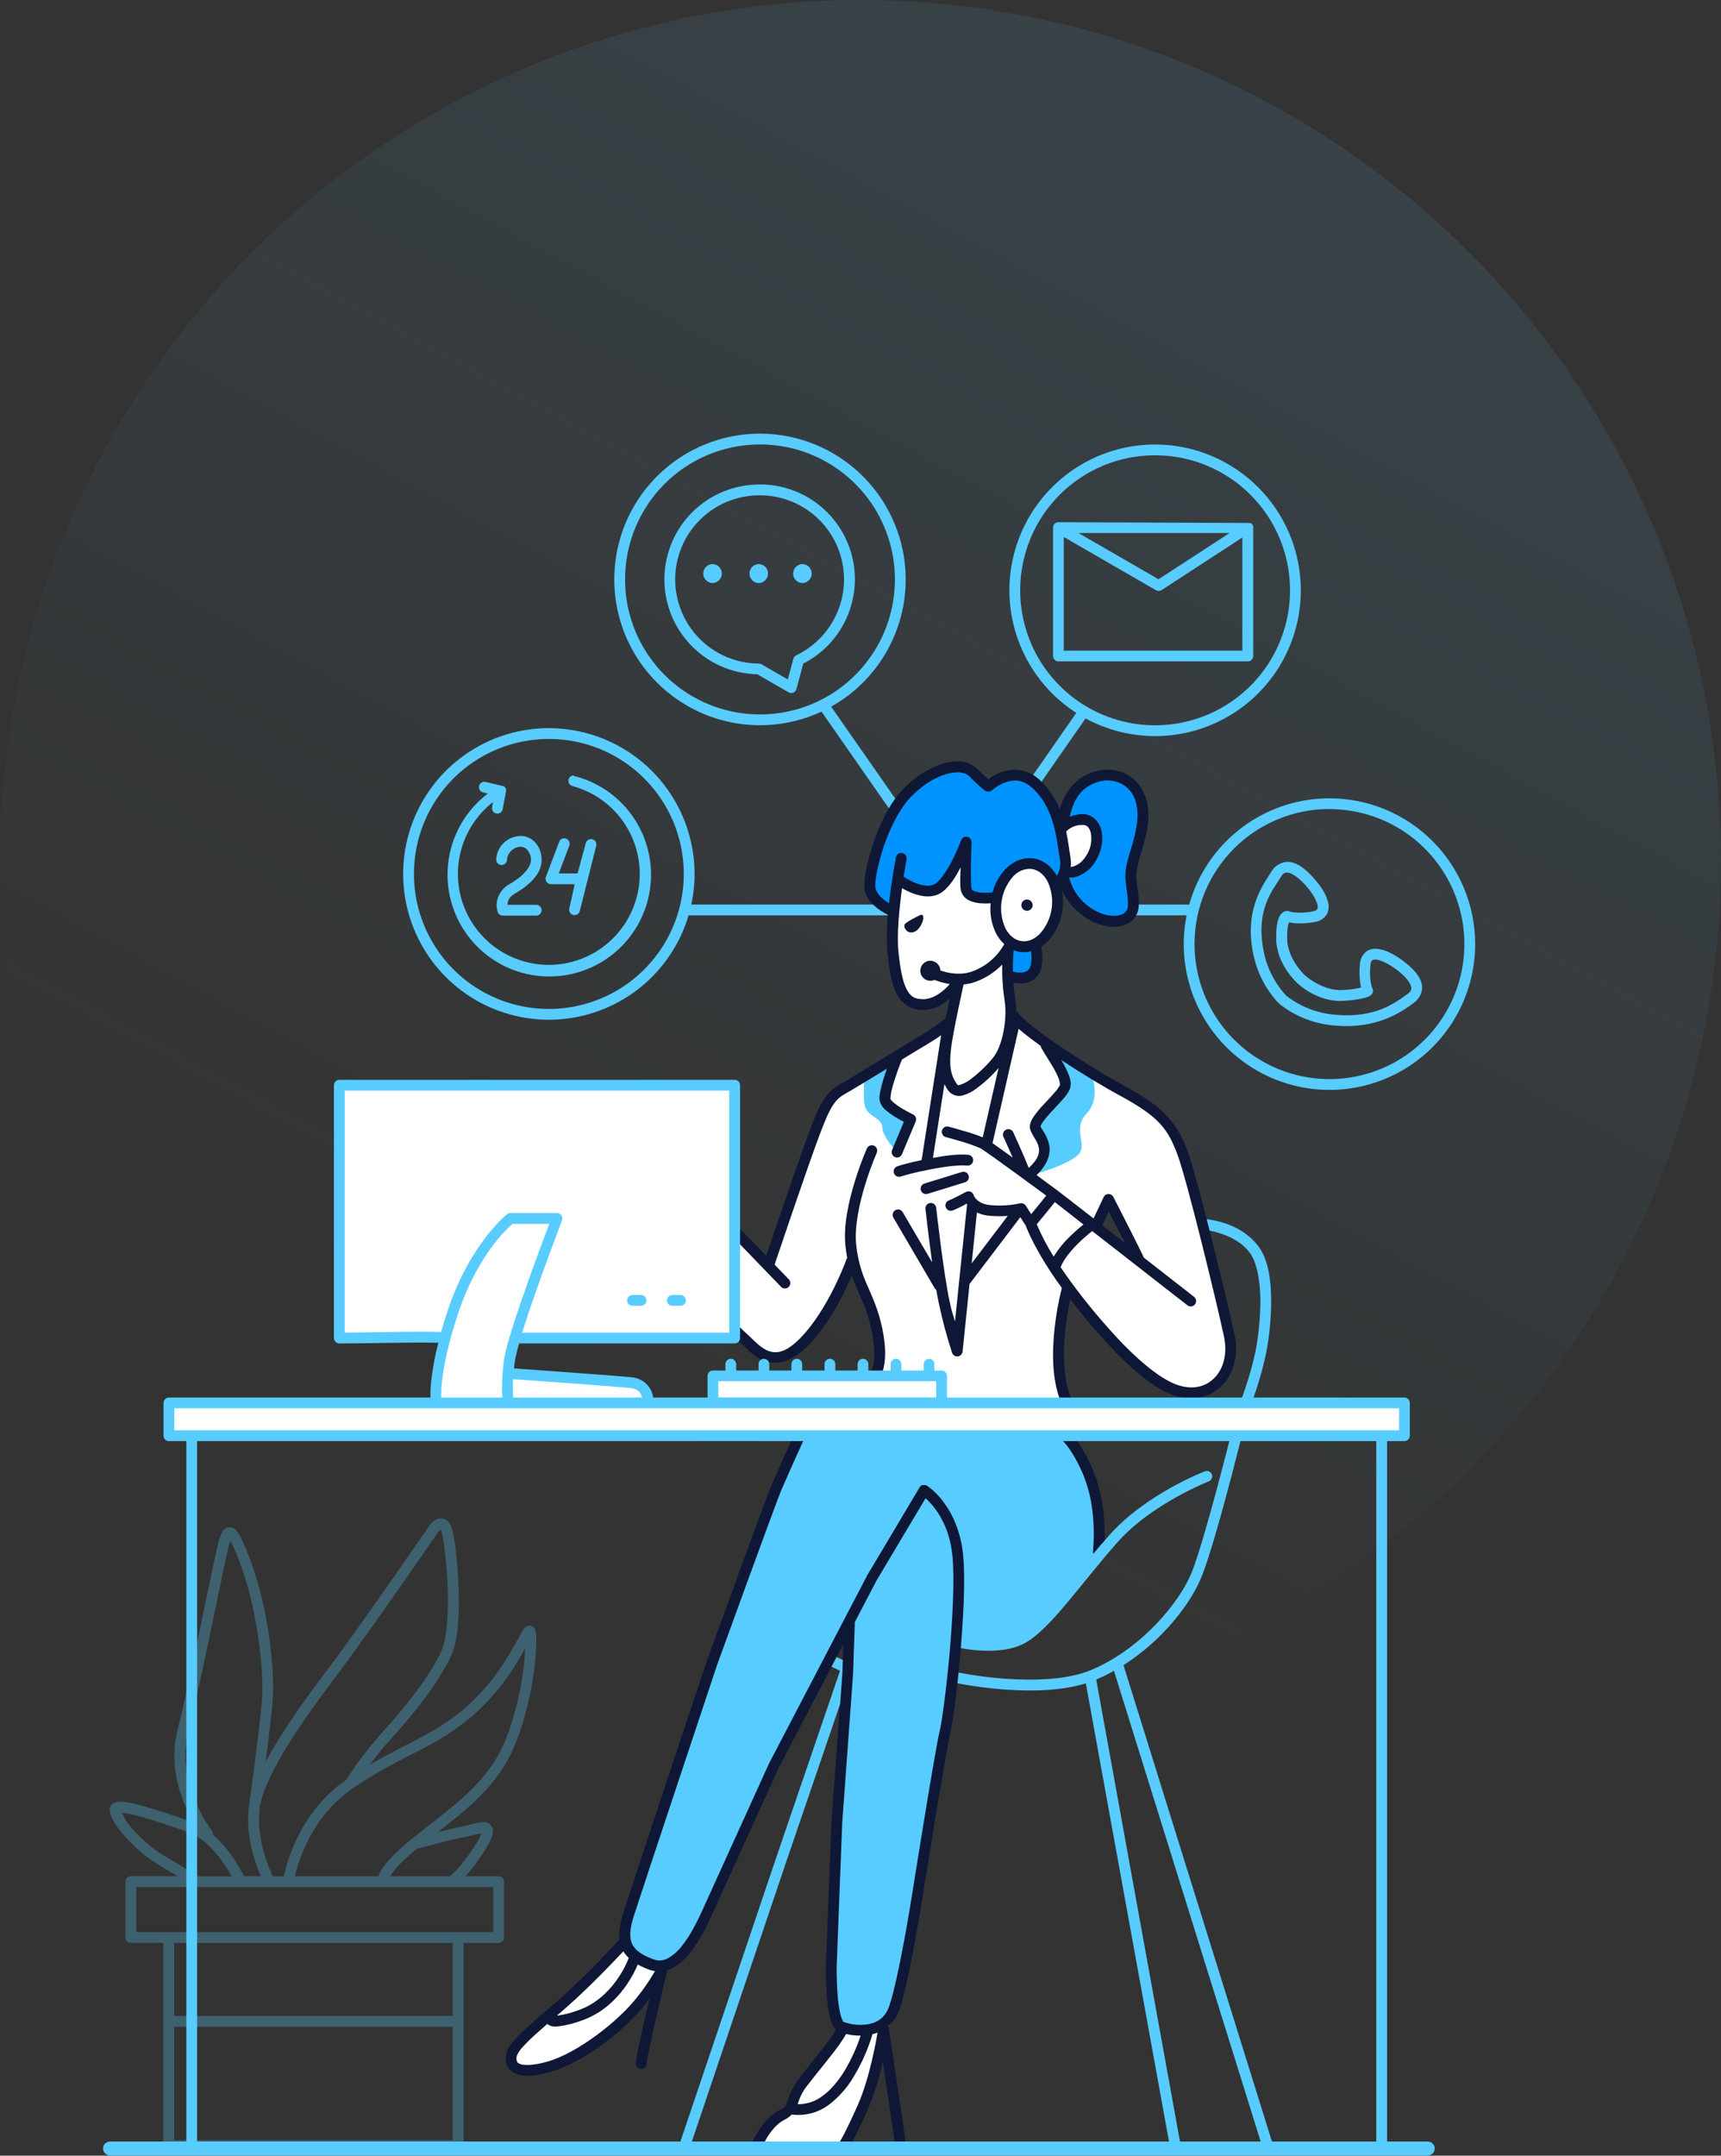 <svg xmlns="http://www.w3.org/2000/svg" width="413" height="517" viewBox="0 0 413 517" fill="none"><rect x="0" y="0" width="413" height="517" fill="#333333" stroke="none"/><g opacity="0.3"><circle cx="206.5" cy="206.5" r="206.5" fill="url(#paint0_linear_37_498)"></circle></g><path d="M164.753 216.939C164.576 216.928 164.399 216.954 164.233 217.014C164.066 217.074 163.914 217.168 163.785 217.289C163.656 217.41 163.553 217.557 163.483 217.719C163.412 217.882 163.376 218.057 163.376 218.234C163.376 218.411 163.412 218.586 163.483 218.749C163.553 218.911 163.656 219.058 163.785 219.179C163.914 219.301 164.066 219.394 164.233 219.454C164.399 219.514 164.576 219.54 164.753 219.529H213.449C213.778 219.509 214.088 219.363 214.314 219.123C214.54 218.882 214.666 218.564 214.666 218.234C214.666 217.904 214.54 217.586 214.314 217.345C214.088 217.105 213.778 216.96 213.449 216.939H164.753Z" fill="#58CCFF"></path><path d="M265.913 216.939C265.584 216.959 265.274 217.105 265.048 217.345C264.822 217.586 264.696 217.904 264.696 218.234C264.696 218.564 264.822 218.882 265.048 219.122C265.274 219.363 265.584 219.508 265.913 219.529H284.973C285.317 219.529 285.647 219.393 285.891 219.151C286.134 218.909 286.273 218.58 286.275 218.236V218.236C286.274 217.893 286.137 217.564 285.894 217.322C285.651 217.08 285.321 216.944 284.978 216.944H265.913V216.939Z" fill="#58CCFF"></path><path d="M197.783 168.031C197.519 168.033 197.261 168.114 197.043 168.263C196.761 168.46 196.569 168.761 196.508 169.099C196.447 169.437 196.522 169.785 196.717 170.068L213.982 194.826C214.186 195.086 214.483 195.259 214.81 195.308C215.138 195.357 215.471 195.279 215.743 195.089C216.015 194.9 216.204 194.614 216.272 194.29C216.34 193.966 216.281 193.628 216.108 193.346L198.843 168.594C198.725 168.422 198.567 168.281 198.382 168.184C198.197 168.087 197.991 168.036 197.783 168.036V168.031Z" fill="#58CCFF"></path><path d="M260.122 169.299C259.914 169.299 259.71 169.35 259.526 169.447C259.342 169.544 259.184 169.685 259.067 169.856L246.937 187.264C246.764 187.546 246.705 187.884 246.773 188.208C246.841 188.532 247.03 188.818 247.302 189.007C247.573 189.196 247.907 189.275 248.235 189.226C248.562 189.177 248.859 189.004 249.063 188.744L261.188 171.336C261.384 171.054 261.461 170.706 261.401 170.367C261.341 170.029 261.149 169.728 260.867 169.531C260.648 169.381 260.388 169.3 260.122 169.299Z" fill="#58CCFF"></path><path d="M206.148 482.826C205.583 482.777 205.016 482.899 204.52 483.175C204.024 483.451 203.622 483.869 203.366 484.375C203.366 484.375 190.285 504.106 188.771 506.124C187.256 508.141 181.327 515.086 181.327 515.086H202.281C202.281 515.086 211.298 494.285 212.092 490.309C212.689 487.35 209.577 482.97 206.148 482.826Z" fill="white"></path><path d="M153.073 464.65C153.073 464.65 134.146 481.342 129.593 485.604C125.04 489.866 119.116 495.795 126.702 496.589C134.289 497.383 144.332 489.505 151.627 482.422C158.923 475.339 160.013 469.563 160.013 469.563L153.073 464.65Z" fill="white"></path><path d="M192.08 343.862C192.08 343.862 175.117 386.284 167.861 406.912C160.605 427.541 149.521 459.796 149.59 463.219C149.659 466.642 154.493 474.406 160.373 471.032C166.253 467.659 171.97 454.429 171.97 454.429L193.629 406.967L204.21 386.836L203.8 401.141L200.357 455.707C200.357 455.707 199.336 479.26 199.489 481.761C199.642 484.262 203.677 488.203 209.606 487.587C215.535 486.97 214.46 481.608 216.142 475.788C217.824 469.967 224.829 426.633 224.829 426.633C224.829 426.633 229.426 401.649 229.633 396.282C229.84 390.916 232.593 394.215 237.481 394.521C242.369 394.827 248.486 391.685 255.239 383.359C261.992 375.032 264.488 375.284 263.822 367.722C263.156 360.16 257.902 343.862 257.902 343.862H192.08Z" fill="#58CCFF"></path><path d="M231.438 204.321C231.438 204.321 227.788 212.164 224.286 213.284C220.784 214.403 215.289 211.113 215.289 211.113C214.031 216.572 213.714 222.206 214.352 227.771C215.397 237.089 216.552 240.488 220.636 240.922C224.72 241.356 229.702 235.861 229.702 235.861L227.428 245.652C227.428 245.652 210.519 255.804 205.857 258.645C201.196 261.486 199.105 263.578 196.392 269.665C193.679 275.752 184.257 303.7 184.257 303.7L175.694 294.328V318.247C175.694 318.247 181.367 325.399 185.594 325.542C189.821 325.685 194.369 321.354 197.511 316.042C200.653 310.729 204.836 301.939 204.836 301.939C204.836 301.939 206.03 308.554 208.378 312.998C210.726 317.443 211.629 324.304 210.844 326.692C210.06 329.079 207.392 336.192 207.392 336.192H256.225C256.225 336.192 254.277 332.616 254.203 324.881C254.129 317.147 256.516 308.603 256.516 308.603C256.516 308.603 265.583 320.999 272.735 327.427C279.887 333.854 286.394 336.098 291.381 332.27C296.368 328.443 296.037 323.436 294.612 318.331C293.186 313.225 287.888 291.053 287.888 291.053C287.888 291.053 284.352 277.734 281.313 271.366C278.274 264.998 264.152 258.65 255.594 252.869C247.036 247.088 243.672 245.174 242.981 243.546C242.29 241.918 242.226 226.168 242.226 226.168C242.226 226.168 248.476 229.892 252.378 222.952C256.28 216.012 253.315 208.321 247.79 207.813C242.266 207.305 240.816 211.355 240.021 213.486C239.227 215.617 235.972 215.513 233.515 214.68C231.059 213.846 231.438 204.321 231.438 204.321ZM266.229 287.708L272.696 301.402L262.761 294.284L266.229 287.708Z" fill="white"></path><path d="M214.406 254.862L207.5 258.132C207.5 258.132 206.834 264.007 207.806 265.945C208.778 267.884 211.752 268.298 211.752 270.493C211.752 272.688 215.274 276.27 215.274 276.27L218.544 268.451C218.544 268.451 213.439 266.557 213.079 263.292C212.719 260.026 214.406 254.862 214.406 254.862Z" fill="#58CCFF"></path><path d="M254.311 253.993C254.311 253.993 256.097 259.306 255.332 260.786C254.568 262.266 248.18 268.091 248.18 268.091C248.18 268.091 250.785 272.743 251.14 273.818C251.495 274.893 248.585 281.488 248.585 281.488C248.585 281.488 255.096 279.816 258.346 277.291C261.597 274.765 256.975 271.075 260.734 267.1C264.493 263.124 261.72 257.2 261.72 257.2L254.311 253.993Z" fill="#58CCFF"></path><path d="M229.386 184.319C225.164 184.428 218.613 187.856 214.998 194.12C210.376 202.141 208.136 210.522 209.572 214.28L214.998 218.468L215.432 209.15C215.432 209.15 215.072 213.486 221.139 213.412C227.206 213.338 230.753 206.117 230.753 206.117L232.267 207.202C232.267 207.202 230.388 214.497 234.147 215.292C237.905 216.086 238.482 216.594 240.066 213.195C241.649 209.797 244.042 206.551 247.366 207.631C250.691 208.711 253.724 211.75 253.724 211.75C253.724 211.75 257.049 213.126 255.964 206.62C254.879 200.114 255.387 197.445 255.387 197.445C255.387 197.445 261.888 195.423 262.682 199.324C263.476 203.226 261.962 206.551 259.792 208.065C257.621 209.579 255.53 209.944 256.541 213.195C257.552 216.446 264.054 224.106 270.2 219.918C276.346 215.731 270.56 213.555 271.645 206.837C272.73 200.119 276.701 194.337 272.631 189.498C271.824 188.488 270.801 187.67 269.639 187.104C268.476 186.537 267.202 186.236 265.909 186.221C264.615 186.207 263.335 186.481 262.16 187.022C260.986 187.563 259.946 188.358 259.116 189.35C257.28 191.597 255.624 193.986 254.163 196.493C254.163 196.493 250.548 184.719 242.384 186.524C234.221 188.329 235.478 187.289 232.267 185.005C231.404 184.475 230.395 184.235 229.386 184.319V184.319ZM244.678 226.247C244.188 226.209 243.696 226.277 243.235 226.447C242.774 226.618 242.356 226.886 242.009 227.234C242.009 227.234 240.49 234.534 243.381 234.534C246.271 234.534 249.665 233.666 249.665 230.267C249.68 227.914 247.016 226.296 244.693 226.242L244.678 226.247Z" fill="#0093FF"></path><path d="M254.055 197.973C254.163 198.466 255.934 205.816 255.752 207.439C255.569 209.062 256.945 209.14 259.402 208.198C261.858 207.256 263.698 203.103 262.796 199.709C261.893 196.315 257.666 196.088 254.055 197.973Z" fill="white"></path><path d="M229.668 182.617C228.485 182.642 227.311 182.831 226.18 183.18C222.999 184.132 219.565 186.248 216.547 189.454C213.459 192.739 211.209 197.479 209.685 201.904C208.161 206.329 207.352 210.29 207.421 212.559C207.49 215.025 209.167 216.776 210.637 217.901C211.392 218.472 212.202 218.968 213.054 219.381C212.767 222.392 212.739 225.421 212.97 228.437C213.385 232.516 213.898 235.787 215.116 238.238C215.679 239.456 216.586 240.482 217.726 241.19C218.866 241.897 220.188 242.255 221.529 242.219C224.197 242.194 226.294 240.927 227.912 239.57C227.596 241.006 227.236 242.604 226.895 244.207L226.856 244.237L226.821 244.266L226.792 244.291C225.148 245.653 223.398 246.882 221.558 247.966C218.396 249.811 204.624 258.354 201.393 260.164C199.494 261.23 198.108 262.774 196.9 265.048C195.691 267.322 194.576 270.355 192.993 274.755C190.073 282.85 184.814 298.432 183.882 301.175L176.695 293.776C176.577 293.652 176.436 293.553 176.279 293.484C176.122 293.416 175.954 293.379 175.783 293.376C175.44 293.375 175.11 293.506 174.86 293.741C174.615 293.981 174.475 294.308 174.47 294.651C174.466 294.994 174.597 295.325 174.836 295.571L187.473 308.663C187.716 308.892 188.037 309.019 188.371 309.017C188.705 309.016 189.026 308.885 189.266 308.653C189.506 308.421 189.648 308.106 189.661 307.772C189.674 307.439 189.559 307.113 189.338 306.862L185.885 303.291C186.196 302.383 192.332 284.191 195.405 275.668C196.988 271.278 198.098 268.303 199.164 266.296C200.229 264.288 201.166 263.282 202.617 262.453C204.363 261.467 208.63 258.882 212.837 256.307C212.679 256.766 212.512 257.239 212.344 257.732C211.954 258.911 211.584 260.154 211.357 261.264C211.13 262.374 210.864 263.237 211.19 264.303C211.493 265.154 212.049 265.892 212.783 266.419C213.488 267.007 214.238 267.538 215.027 268.007C215.635 268.385 216.264 268.727 216.912 269.033L214.09 275.776C214.018 275.934 213.979 276.105 213.975 276.278C213.971 276.452 214.001 276.624 214.065 276.785C214.129 276.947 214.224 277.094 214.346 277.217C214.468 277.341 214.613 277.439 214.773 277.505C214.934 277.571 215.106 277.604 215.279 277.603C215.452 277.601 215.624 277.565 215.783 277.495C215.942 277.426 216.085 277.326 216.205 277.2C216.324 277.074 216.417 276.925 216.477 276.763L219.753 268.944C219.88 268.637 219.884 268.293 219.765 267.983C219.646 267.673 219.412 267.42 219.112 267.277C219.112 267.277 217.77 266.641 216.379 265.797C215.708 265.398 215.068 264.948 214.465 264.451C214.164 264.195 213.899 263.899 213.676 263.573C213.705 262.986 213.776 262.403 213.888 261.827C214.105 260.84 214.455 259.676 214.825 258.546C215.57 256.287 216.389 254.245 216.389 254.245C216.405 254.205 216.418 254.164 216.428 254.122C219.25 252.4 221.785 250.851 222.841 250.235C223.896 249.618 224.982 248.903 225.845 248.291L221.173 278.193C221.171 278.206 221.171 278.22 221.173 278.233C219.985 278.484 218.85 278.726 217.928 278.978C216.655 279.303 215.802 279.54 215.289 279.737C214.968 279.86 214.71 280.105 214.57 280.419C214.43 280.733 214.421 281.089 214.544 281.409C214.667 281.73 214.912 281.988 215.226 282.128C215.539 282.268 215.896 282.277 216.216 282.154C216.374 282.095 217.336 281.804 218.569 281.488C219.802 281.173 221.371 280.813 223.043 280.502C226.382 279.831 230.195 279.328 232.168 279.545C232.5 279.563 232.825 279.454 233.079 279.24C233.332 279.026 233.494 278.723 233.53 278.393C233.567 278.063 233.476 277.732 233.276 277.467C233.076 277.203 232.782 277.025 232.455 276.97C230.116 276.713 226.935 277.133 223.877 277.7L226.639 260.026C226.92 260.595 227.25 261.138 227.625 261.649C228.022 262.132 228.549 262.49 229.144 262.681C229.739 262.873 230.376 262.889 230.98 262.729C232.183 262.397 233.31 261.834 234.299 261.072C236.256 259.632 238.044 257.978 239.632 256.139L235.829 272.772C234.361 272.184 232.863 271.677 231.34 271.253C229.367 270.666 227.635 270.202 227.635 270.202C227.471 270.158 227.3 270.147 227.131 270.17C226.963 270.192 226.8 270.247 226.653 270.333C226.506 270.418 226.377 270.531 226.274 270.666C226.171 270.801 226.095 270.955 226.052 271.12C226.008 271.284 225.997 271.455 226.019 271.624C226.042 271.792 226.097 271.955 226.182 272.102C226.267 272.249 226.381 272.378 226.516 272.481C226.651 272.584 226.805 272.66 226.969 272.703C226.969 272.703 228.676 273.157 230.6 273.734C232.202 274.187 233.774 274.742 235.306 275.396C235.518 275.515 236.874 276.432 238.502 277.592C240.13 278.751 242.152 280.221 244.135 281.666C246.118 283.111 248.081 284.537 249.532 285.612L251.075 286.742L250.972 286.87C250.479 287.521 249.763 288.374 249.073 289.213C248.269 290.2 247.993 290.53 247.465 291.186L246.177 289.164C246.03 288.933 245.813 288.754 245.558 288.654C245.302 288.554 245.022 288.537 244.757 288.606C242.451 289.11 240.082 289.253 237.733 289.03V289.03C235.843 288.873 234.886 288.207 234.324 287.625C234.026 287.354 233.798 287.016 233.658 286.638C233.577 286.365 233.408 286.125 233.177 285.958C232.946 285.79 232.666 285.703 232.381 285.711C232.173 285.715 231.969 285.771 231.789 285.874C231.789 285.874 228.829 287.477 227.724 287.886C227.402 288.006 227.141 288.248 226.998 288.561C226.855 288.873 226.842 289.229 226.962 289.551C227.082 289.873 227.324 290.134 227.637 290.277C227.949 290.42 228.305 290.433 228.627 290.313C229.784 289.845 230.905 289.293 231.981 288.661C232.012 288.713 232.04 288.768 232.065 288.823C232.062 288.864 232.062 288.906 232.065 288.947L229.174 316.95C228.646 315.06 228.523 315.065 227.902 312.214C226.422 305.471 224.671 289.731 224.671 289.731C224.661 289.555 224.615 289.383 224.537 289.225C224.458 289.067 224.348 288.927 224.213 288.813C224.079 288.699 223.922 288.614 223.754 288.562C223.585 288.511 223.407 288.495 223.232 288.514C223.057 288.534 222.887 288.589 222.734 288.676C222.581 288.763 222.447 288.88 222.341 289.021C222.234 289.162 222.158 289.323 222.116 289.494C222.074 289.665 222.067 289.843 222.096 290.017C222.096 290.017 222.791 296.321 223.694 302.753L216.621 290.708C216.506 290.511 216.342 290.348 216.145 290.235C215.947 290.123 215.723 290.064 215.496 290.066C215.268 290.066 215.045 290.127 214.85 290.244C214.554 290.418 214.339 290.702 214.252 291.034C214.165 291.365 214.213 291.718 214.386 292.015L224.286 308.924C224.384 309.09 224.519 309.232 224.681 309.338C224.898 310.591 225.115 311.75 225.332 312.737C226.175 316.691 227.225 320.599 228.479 324.442C228.576 324.721 228.765 324.958 229.014 325.115C229.264 325.272 229.56 325.339 229.853 325.305C230.146 325.271 230.419 325.139 230.627 324.929C230.834 324.719 230.964 324.445 230.994 324.151L232.667 307.928C232.701 307.893 232.726 307.859 232.755 307.824L244.855 291.916L246.148 293.943C246.434 294.718 248.698 300.543 254.819 308.89C254.006 312.089 253.422 315.343 253.073 318.627C252.452 324.319 252.368 331.358 254.874 336.917C255.015 337.23 255.275 337.474 255.596 337.595C255.917 337.716 256.273 337.705 256.585 337.563C256.898 337.422 257.142 337.162 257.263 336.841C257.384 336.52 257.373 336.164 257.231 335.852C255.086 331.087 255.051 324.378 255.648 318.908C255.918 316.447 256.318 314.002 256.847 311.583C260.226 316.029 263.863 320.273 267.738 324.294C272.548 329.202 277.51 333.366 282.092 334.762C286.675 336.158 290.833 334.934 293.502 332.044C296.17 329.153 297.295 324.689 296.2 319.751C295.169 315.129 292.974 305.871 290.734 296.952C288.495 288.034 286.256 279.545 285.012 276.156C282.605 269.63 279.685 265.797 270.16 260.598C265.509 258.073 259.155 254.186 253.823 250.565C251.159 248.745 248.752 246.979 246.952 245.489C245.793 244.586 244.76 243.533 243.879 242.357C243.85 241.436 243.766 240.516 243.627 239.605C243.42 238.293 243.282 236.976 243.193 235.688C243.445 235.733 243.686 235.772 243.997 235.797C245.354 235.93 247.179 235.836 248.56 234.524C249.941 233.212 250.158 231.185 250.128 229.651C250.11 228.782 250.016 227.918 249.847 227.066C250.423 226.689 250.955 226.251 251.436 225.759C253.36 223.708 254.586 221.101 254.938 218.31C255.173 216.701 255.135 215.063 254.824 213.466C256.003 216.066 257.882 218.286 260.25 219.879C263.106 221.822 266.352 222.735 269.129 222.044C270.311 221.801 271.382 221.181 272.183 220.278C272.828 219.44 273.205 218.425 273.263 217.368C273.44 215.326 272.932 213.146 272.705 210.832C272.513 208.859 273.332 206.284 274.185 203.344C275.039 200.405 275.931 197.06 275.438 193.41C274.945 189.76 272.853 186.884 270.012 185.518C268.571 184.838 266.986 184.521 265.395 184.595C263.672 184.681 261.989 185.142 260.462 185.947C256.911 187.787 255.165 191.225 254.292 194.066C253.265 191.513 251.716 189.203 249.744 187.284C248.563 186.079 247.064 185.236 245.422 184.852C243.78 184.469 242.062 184.561 240.47 185.118C239.283 185.523 238.171 186.121 237.18 186.889C236.652 186.445 235.804 185.68 234.403 184.294C233.407 183.349 232.121 182.768 230.753 182.647C230.391 182.606 230.027 182.588 229.663 182.593L229.668 182.617ZM229.623 185.217C230.95 185.217 231.976 185.567 232.583 186.169C234.063 187.649 235.005 188.482 235.597 188.98C235.892 189.24 236.205 189.479 236.534 189.696C236.777 189.833 237.057 189.89 237.334 189.856C237.611 189.822 237.87 189.7 238.073 189.508C239.03 188.674 240.139 188.031 241.338 187.614C243.242 186.963 245.477 186.8 247.973 189.197C253.201 194.219 253.517 201.401 254.316 205.835C254.611 207.125 254.437 208.477 253.823 209.648C253.754 209.778 253.676 209.903 253.591 210.023C252.373 207.843 250.414 206.22 247.988 205.87C245.561 205.52 243.104 206.585 241.304 208.42C239.809 209.998 238.737 211.927 238.186 214.029C237.322 214.124 236.45 214.144 235.582 214.088C234.922 214.056 234.274 213.906 233.668 213.644C233.244 213.427 233.175 213.318 233.111 212.978C232.79 210.147 233.155 202.022 233.155 202.022C233.171 201.712 233.075 201.406 232.883 201.16C232.692 200.915 232.419 200.747 232.114 200.687C231.808 200.627 231.492 200.679 231.222 200.834C230.952 200.989 230.747 201.236 230.644 201.529C230.644 201.529 229.934 203.502 228.804 205.786C227.675 208.07 226.052 210.719 224.661 211.789C223.467 212.736 221.647 212.509 219.911 211.848C218.833 211.434 217.806 210.896 216.852 210.245C217.232 207.809 217.548 206.112 217.548 206.112C217.581 205.945 217.58 205.772 217.547 205.606C217.513 205.439 217.446 205.28 217.351 205.139C217.256 204.997 217.133 204.877 216.991 204.783C216.849 204.689 216.689 204.624 216.522 204.592C216.449 204.577 216.375 204.569 216.3 204.568C215.996 204.562 215.7 204.664 215.463 204.855C215.227 205.047 215.066 205.315 215.008 205.613C215.008 205.613 213.991 210.704 213.35 216.618C212.965 216.394 212.594 216.145 212.24 215.874C211.066 214.976 210.07 213.777 210.03 212.514C209.991 211.059 210.701 206.99 212.156 202.777C213.612 198.565 215.807 194.081 218.46 191.259C221.188 188.359 224.296 186.484 226.95 185.69C227.824 185.419 228.732 185.269 229.648 185.246L229.623 185.217ZM265.957 187.19C266.982 187.202 267.991 187.436 268.917 187.875C270.949 188.862 272.478 190.791 272.863 193.755C273.248 196.72 272.543 199.734 271.694 202.609C270.846 205.485 269.84 208.267 270.111 211.089C270.357 213.58 270.787 215.755 270.668 217.146C270.659 217.678 270.487 218.195 270.175 218.626C269.731 219.103 269.141 219.419 268.498 219.524C266.786 219.948 264.098 219.351 261.715 217.723C259.157 216.011 257.322 213.415 256.561 210.433C257.178 210.521 257.808 210.457 258.396 210.245C260.458 209.541 262.165 208.062 263.156 206.122C264.512 203.655 264.843 201.1 264.27 198.999C263.698 196.897 261.942 195.166 259.668 195.24C258.647 195.282 257.643 195.516 256.709 195.931C257.266 193.38 258.381 189.977 261.705 188.255C262.892 187.624 264.201 187.258 265.543 187.185H266.002L265.957 187.19ZM259.732 197.84C260.778 197.805 261.395 198.372 261.75 199.684C262.117 201.465 261.803 203.318 260.872 204.879C259.811 206.787 258.583 207.478 257.601 207.789C257.389 207.854 257.174 207.907 256.955 207.947C257.042 207.079 257.005 206.204 256.847 205.347C256.575 203.843 256.353 201.741 255.86 199.403C256.367 198.896 256.972 198.497 257.637 198.23C258.303 197.963 259.015 197.834 259.732 197.849V197.84ZM230.526 207.917C230.477 210.211 230.324 211.587 230.526 213.239C230.612 213.813 230.837 214.356 231.181 214.823C231.525 215.29 231.977 215.665 232.499 215.918C233.407 216.349 234.391 216.595 235.394 216.643C236.173 216.7 236.954 216.7 237.733 216.643C237.468 219.164 237.939 221.709 239.089 223.968C239.583 224.892 240.23 225.726 241.003 226.434V226.434C240.964 226.492 240.929 226.554 240.899 226.617C239.197 229.579 236.495 231.838 233.278 232.99C230.644 233.942 227.823 233.483 225.662 232.758C225.65 232.286 225.498 231.828 225.226 231.441C224.954 231.054 224.575 230.756 224.135 230.585C223.694 230.413 223.213 230.374 222.751 230.475C222.29 230.575 221.868 230.809 221.538 231.148C221.209 231.487 220.987 231.915 220.9 232.38C220.813 232.844 220.865 233.324 221.049 233.759C221.233 234.194 221.542 234.565 221.936 234.826C222.33 235.087 222.792 235.225 223.265 235.225C223.605 235.224 223.94 235.154 224.251 235.017C225.441 235.473 226.674 235.803 227.931 236.004C226.629 237.484 224.281 239.615 221.558 239.639C219.393 239.639 218.416 238.944 217.489 237.089C216.561 235.234 216.009 232.156 215.599 228.186C215.175 223.998 215.817 217.802 216.477 213.013C217.29 213.489 218.14 213.9 219.018 214.241C221.129 215.04 224.025 215.592 226.299 213.792C228.094 212.371 229.451 210.087 230.58 207.927L230.526 207.917ZM247.021 208.361C247.214 208.361 247.407 208.376 247.598 208.405C249.142 208.627 250.469 209.673 251.381 211.365C252.347 213.401 252.692 215.677 252.372 217.907C252.053 220.138 251.084 222.225 249.586 223.909C248.229 225.295 246.661 225.931 245.122 225.709C243.583 225.487 242.251 224.442 241.333 222.75C240.371 220.712 240.027 218.437 240.347 216.206C240.666 213.975 241.633 211.887 243.129 210.201C243.621 209.65 244.22 209.204 244.888 208.889C245.557 208.575 246.282 208.399 247.021 208.371V208.361ZM246.439 215.73C246.082 215.734 245.741 215.88 245.49 216.134C245.24 216.389 245.1 216.732 245.102 217.089C245.104 217.447 245.247 217.788 245.5 218.04C245.754 218.292 246.096 218.434 246.454 218.434C246.811 218.434 247.153 218.292 247.407 218.04C247.66 217.788 247.803 217.447 247.805 217.089C247.807 216.732 247.668 216.389 247.417 216.134C247.167 215.88 246.826 215.734 246.468 215.73H246.439ZM221.114 219.391C221.03 219.394 220.947 219.411 220.868 219.44C220.868 219.44 217.316 221.112 217.06 221.773C216.803 222.434 217.721 224.239 219.526 223.435C221.223 222.671 222.185 219.371 221.114 219.391ZM243.272 227.904C243.749 228.09 244.245 228.222 244.752 228.299C245.639 228.424 246.542 228.373 247.41 228.151C247.485 228.661 247.529 229.175 247.544 229.69C247.544 230.918 247.277 232.156 246.784 232.65C246.291 233.143 245.23 233.325 244.244 233.232C243.849 233.192 243.459 233.123 243.075 233.025C243.045 231.316 243.106 229.607 243.257 227.904H243.272ZM240.5 231.357C240.448 234.251 240.644 237.144 241.087 240.004C241.748 244.222 240.677 250.856 238.226 253.786C236.623 255.706 234.802 257.432 232.8 258.931C232.074 259.481 231.26 259.903 230.393 260.179C229.83 260.312 229.855 260.297 229.712 260.1C228.079 257.861 227.739 255.597 228.232 251.443C228.676 247.67 230.93 237.518 231.241 236.107C232.231 236.013 233.205 235.795 234.142 235.461C236.534 234.58 238.701 233.179 240.485 231.357H240.5ZM244.446 246.737L245.329 247.482C246.582 248.518 248.091 249.658 249.739 250.837C249.675 251.197 251.283 253.569 252.481 255.557C253.063 256.503 253.569 257.492 253.996 258.517C254.22 259.054 254.345 259.627 254.366 260.209C254.01 260.877 253.573 261.499 253.063 262.058C252.328 262.907 251.386 263.884 250.474 264.865C249.587 265.787 248.774 266.776 248.042 267.825C247.717 268.293 247.462 268.806 247.287 269.349C247.08 269.949 247.096 270.604 247.332 271.194C247.968 272.674 249.033 273.838 249.28 275.179C249.507 276.432 249.28 277.907 246.878 280.112C245.689 277.088 243.159 271.564 243.159 271.564C243.057 271.339 242.893 271.148 242.685 271.014C242.478 270.88 242.236 270.809 241.989 270.809C241.801 270.807 241.614 270.846 241.442 270.923C241.131 271.067 240.89 271.329 240.771 271.65C240.652 271.971 240.664 272.327 240.806 272.639C240.806 272.639 241.935 275.13 243.025 277.626C241.955 276.857 240.929 276.112 240.021 275.47C239.301 274.953 238.714 274.533 238.181 274.163L244.446 246.737ZM254.721 254.255C259.57 257.456 264.862 260.667 268.952 262.867C278.225 267.909 280.297 270.799 282.61 277.044C283.715 280.043 286.024 288.675 288.253 297.574C290.483 306.473 292.693 315.736 293.679 320.309C294.626 324.566 293.625 328.097 291.612 330.278C289.6 332.458 286.566 333.405 282.852 332.251C279.138 331.097 274.284 327.234 269.603 322.45C265.114 317.774 260.939 312.807 257.103 307.582C256.151 306.29 255.303 305.072 254.533 303.917C255.155 302.127 257.084 299.803 258.904 298.043C259.922 297.057 260.993 296.127 262.11 295.256L284.953 313.053C285.087 313.157 285.241 313.234 285.405 313.279C285.568 313.324 285.739 313.336 285.908 313.315C286.076 313.294 286.239 313.24 286.387 313.156C286.535 313.072 286.664 312.96 286.769 312.826C286.873 312.692 286.95 312.538 286.995 312.375C287.04 312.211 287.052 312.04 287.031 311.871C287.01 311.703 286.956 311.54 286.872 311.392C286.788 311.245 286.676 311.115 286.542 311.011L274.461 301.594C274.501 301.323 267.176 287.062 267.176 287.062C267.064 286.848 266.895 286.669 266.688 286.546C266.48 286.423 266.242 286.36 266 286.364C265.759 286.369 265.524 286.441 265.321 286.572C265.118 286.703 264.956 286.888 264.853 287.107L262.431 292.222L253.67 285.435L253.562 285.361C253.616 285.395 253.28 285.158 252.851 284.843L251.041 283.516L248.772 281.829C251.45 279.224 252.166 276.728 251.796 274.681C251.401 272.481 250.045 270.898 249.704 270.178C249.712 270.139 249.722 270.101 249.734 270.064C249.845 269.764 249.992 269.479 250.173 269.216C250.831 268.291 251.559 267.417 252.348 266.601C253.226 265.645 254.183 264.663 254.992 263.731C255.801 262.798 256.472 261.984 256.812 260.934C257.172 259.745 256.812 258.675 256.378 257.55C255.906 256.403 255.342 255.296 254.691 254.24L254.721 254.255ZM209.226 274.671H209.187C208.94 274.675 208.7 274.75 208.494 274.886C208.289 275.022 208.127 275.215 208.028 275.441C206.914 278.042 205.943 280.701 205.117 283.407C203.722 287.965 202.4 293.667 202.868 298.556C202.972 299.68 203.125 300.711 203.307 301.673C203.243 301.77 203.19 301.874 203.149 301.984C203.149 301.984 198.858 314.044 191.962 321.009C188.553 324.462 186.358 324.635 184.563 324.048C182.767 323.461 181.263 321.789 179.966 320.595C177.647 318.479 176.325 317.038 176.325 317.038C176.088 316.807 175.771 316.676 175.44 316.671C175.108 316.666 174.788 316.788 174.543 317.012C174.299 317.236 174.15 317.545 174.126 317.875C174.103 318.206 174.206 318.533 174.416 318.789C174.416 318.789 175.832 320.324 178.219 322.504C179.27 323.466 181.051 325.621 183.759 326.504C186.467 327.387 189.989 326.677 193.807 322.819C199.031 317.541 202.686 309.994 204.417 305.856C204.841 307.109 205.31 308.258 205.788 309.373C207.046 312.303 208.339 314.986 209.177 319.061C210.016 323.135 209.882 325.705 209.591 327.155C209.503 327.65 209.351 328.131 209.138 328.586C209.009 328.842 209.019 328.803 209.019 328.803C208.894 328.926 208.794 329.074 208.728 329.238C208.661 329.401 208.628 329.576 208.632 329.752C208.635 329.928 208.674 330.102 208.747 330.263C208.819 330.423 208.924 330.568 209.054 330.686C209.185 330.805 209.338 330.896 209.504 330.954C209.671 331.012 209.847 331.035 210.023 331.022C210.199 331.009 210.37 330.96 210.527 330.879C210.683 330.798 210.822 330.686 210.933 330.549C211.135 330.301 211.309 330.031 211.451 329.745C211.768 329.086 211.997 328.388 212.132 327.668C212.507 325.794 212.625 322.898 211.713 318.543C210.8 314.187 209.399 311.213 208.166 308.347C206.691 305.18 205.771 301.783 205.448 298.304C205.048 294.086 206.252 288.557 207.604 284.157C208.396 281.55 209.33 278.988 210.4 276.482C210.489 276.286 210.528 276.071 210.512 275.856C210.497 275.642 210.428 275.434 210.312 275.253C210.195 275.072 210.036 274.923 209.847 274.82C209.658 274.716 209.447 274.662 209.231 274.661L209.226 274.671ZM231.216 281.025H231.152C231.038 281.03 230.926 281.049 230.817 281.084L221.874 283.841C221.707 283.888 221.552 283.967 221.417 284.075C221.281 284.183 221.169 284.317 221.087 284.469C221.004 284.621 220.953 284.788 220.936 284.96C220.919 285.132 220.937 285.306 220.988 285.471C221.04 285.636 221.124 285.789 221.236 285.921C221.348 286.053 221.485 286.161 221.639 286.239C221.793 286.317 221.962 286.363 222.134 286.375C222.307 286.387 222.48 286.364 222.643 286.308L231.581 283.55C231.878 283.461 232.133 283.269 232.3 283.008C232.467 282.747 232.534 282.434 232.49 282.128C232.446 281.821 232.293 281.54 232.059 281.337C231.825 281.134 231.526 281.021 231.216 281.02V281.025ZM253.128 288.291L259.999 293.667C259.284 294.244 258.243 295.122 257.093 296.232C255.447 297.741 254.022 299.475 252.861 301.382C251.3 298.907 249.941 296.311 248.797 293.618C249.162 293.179 249.926 292.261 251.066 290.87C251.756 290.022 252.452 289.169 252.984 288.498C253.044 288.399 253.073 288.355 253.128 288.291ZM266.071 290.594L270.017 298.156L264.522 293.874L266.071 290.594ZM234.437 290.796C235.403 291.239 236.441 291.505 237.501 291.581C238.941 291.704 240.389 291.716 241.832 291.615L233.18 302.99L234.437 290.796ZM255.604 342.994C255.416 342.995 255.232 343.036 255.061 343.115C254.891 343.193 254.74 343.307 254.617 343.448C254.395 343.709 254.285 344.046 254.312 344.388C254.339 344.729 254.5 345.046 254.76 345.268C255.475 345.946 256.109 346.704 256.649 347.527C258.36 350.034 259.711 352.766 260.665 355.647C263.289 363.174 262.288 372.082 262.288 372.082C262.26 372.417 262.363 372.75 262.576 373.01C262.788 373.271 263.094 373.438 263.427 373.478C263.761 373.518 264.097 373.426 264.365 373.223C264.633 373.02 264.811 372.72 264.862 372.388C264.862 372.388 266.007 363.1 263.111 354.793C262.075 351.689 260.614 348.742 258.771 346.038C258.098 345.042 257.317 344.124 256.442 343.3C256.209 343.1 255.911 342.992 255.604 342.994V342.994ZM191.607 343.537C191.36 343.541 191.12 343.615 190.914 343.75C190.708 343.886 190.544 344.077 190.443 344.301C190.443 344.301 186.363 353.343 185.017 356.51C184.627 357.422 183.537 360.377 182.008 364.486C180.479 368.595 178.589 373.784 176.73 378.87C173.011 389.046 169.459 398.832 169.459 398.832C169.457 398.842 169.457 398.852 169.459 398.862C169.459 398.862 151.598 452.308 149.59 458.765C148.83 461.192 148.436 463.308 148.677 465.177C148.608 465.246 142.092 472.315 136.158 477.746C133.199 480.474 129.81 483.256 127.067 485.732C125.827 486.819 124.647 487.971 123.531 489.185C122.583 490.255 121.858 491.158 121.557 492.307C121.303 493.187 121.303 494.121 121.557 495C121.881 495.952 122.567 496.737 123.466 497.186C125.346 498.143 128.019 498.054 132.099 496.89C140.455 494.502 150.187 486.694 154.991 480.498C155.485 479.862 155.485 479.709 155.909 479.162C155.603 480.449 155.588 480.488 155.258 481.914C154.631 484.607 154 487.399 153.507 489.718C153.013 492.036 152.658 493.782 152.574 494.769C152.556 494.941 152.572 495.115 152.621 495.28C152.671 495.446 152.753 495.6 152.863 495.734C152.973 495.867 153.109 495.977 153.262 496.058C153.415 496.138 153.583 496.187 153.755 496.201C153.928 496.216 154.101 496.196 154.266 496.142C154.43 496.088 154.583 496.003 154.713 495.889C154.844 495.776 154.951 495.638 155.028 495.482C155.104 495.327 155.149 495.158 155.159 494.986C155.203 494.443 155.554 492.519 156.037 490.255C156.52 487.991 157.157 485.184 157.778 482.501C158.957 477.41 160.038 472.951 160.156 472.473C160.548 472.357 160.929 472.209 161.295 472.029C162.969 471.137 164.427 469.889 165.567 468.374C168.033 465.325 169.854 461.419 171.057 458.76C173.435 453.507 186.723 424.256 186.778 424.147L202.37 394.329L202.128 401.299L199.524 437.036V437.081L198.192 471.314V471.343C198.192 471.343 198.128 474.796 198.399 478.397C198.509 480.153 198.757 481.898 199.139 483.616C199.301 484.344 199.547 485.051 199.874 485.722C200.067 486.121 200.327 486.483 200.644 486.792C199.262 489.229 195.326 493.822 191.765 498.522C190.487 500.16 189.534 502.027 188.958 504.022C188.598 505.103 188.623 505.33 186.94 506.173C184.681 507.303 183.063 509.419 181.929 511.219C181.248 512.295 180.652 513.424 180.148 514.593C180.067 514.789 180.036 515.003 180.057 515.214C180.078 515.425 180.15 515.628 180.268 515.805C180.386 515.981 180.546 516.126 180.733 516.226C180.92 516.326 181.13 516.379 181.342 516.379H202.296C202.516 516.38 202.733 516.324 202.926 516.217C203.118 516.109 203.28 515.955 203.396 515.767C203.396 515.767 205.088 513.03 208.284 505.833C209.82 502.147 211.019 498.33 211.865 494.428L214.909 515.027C214.927 515.201 214.98 515.37 215.065 515.523C215.149 515.676 215.264 515.811 215.402 515.918C215.54 516.026 215.699 516.104 215.868 516.149C216.037 516.193 216.214 516.203 216.387 516.178C216.56 516.153 216.726 516.093 216.876 516.001C217.025 515.91 217.154 515.79 217.256 515.647C217.358 515.505 217.429 515.343 217.467 515.172C217.504 515.001 217.507 514.824 217.474 514.652L213.222 485.89C214.427 484.829 215.329 483.467 215.836 481.944C217.084 478.367 218.426 471.772 219.501 465.967C220.577 460.161 221.361 455.203 221.361 455.203C221.361 455.203 222.742 446.507 224.266 437.204C225.79 427.901 227.527 417.863 228.02 415.673C228.671 412.979 229.658 405.516 230.412 397.067C231.167 388.617 231.67 379.348 231.167 373.36C230.664 367.372 228.518 363.046 226.476 360.313C225.387 358.789 224.054 357.456 222.53 356.367L222.387 356.268L222.308 356.229H222.283C222.274 356.232 222.263 356.232 222.254 356.229L222.091 356.17C222.073 356.172 222.055 356.172 222.037 356.17H222.002C221.946 356.165 221.89 356.165 221.834 356.17H221.568C221.532 356.165 221.496 356.165 221.46 356.17H221.425L221.351 356.194H221.297C221.282 356.19 221.267 356.19 221.252 356.194V356.194C221.184 356.225 221.118 356.262 221.055 356.303V356.303C220.992 356.343 220.932 356.389 220.877 356.441C220.837 356.481 220.799 356.524 220.764 356.569L220.705 356.653C220.706 356.661 220.706 356.669 220.705 356.678L208.136 377.775L208.102 377.839L184.553 422.924L184.523 422.988C184.523 422.988 171.156 452.387 168.768 457.67C167.585 460.289 165.809 464.038 163.624 466.721C162.71 467.935 161.552 468.943 160.225 469.681C159.696 469.971 159.109 470.139 158.506 470.174C157.904 470.209 157.302 470.11 156.742 469.883C153.694 468.739 152.234 467.52 151.622 466.06C151.011 464.6 151.129 462.524 152.116 459.475C154.089 453.27 171.955 399.706 171.97 399.651V399.622C171.97 399.592 175.511 389.85 179.226 379.694C181.08 374.608 182.98 369.424 184.499 365.32C186.018 361.216 187.187 358.108 187.458 357.462C188.766 354.394 192.884 345.303 192.884 345.303C193.025 344.989 193.035 344.632 192.913 344.31C192.791 343.989 192.547 343.728 192.233 343.586C192.06 343.512 191.874 343.473 191.686 343.473L191.607 343.537ZM222.111 359.321C222.964 360.087 223.735 360.938 224.414 361.862C226.21 364.264 228.138 368.028 228.602 373.577C229.066 379.126 228.602 388.449 227.847 396.83C227.093 405.21 226.042 412.901 225.519 415.081C224.873 417.744 223.24 427.511 221.711 436.824C220.182 446.137 218.806 454.833 218.806 454.833C218.806 454.833 218.026 459.766 216.956 465.528C215.886 471.289 214.49 477.958 213.395 481.125C212.373 484.084 210.386 485.12 208.151 485.5C206.214 485.782 204.237 485.577 202.4 484.903C202.503 484.948 202.35 484.903 202.178 484.553C201.949 484.062 201.774 483.547 201.655 483.019C201.312 481.44 201.089 479.837 200.989 478.224C200.727 474.771 200.787 471.457 200.787 471.432L202.113 437.209L204.718 401.471C204.716 401.455 204.716 401.438 204.718 401.422L205.127 389.465C205.131 389.349 205.119 389.233 205.093 389.12L210.302 379.141L222.111 359.321ZM149.59 467.984C149.947 468.573 150.383 469.109 150.887 469.577C150.567 470.445 147.099 479.334 138.605 482.18C137.059 482.752 135.457 483.161 133.825 483.399C133.677 483.399 133.825 483.428 133.722 483.423L133.771 483.305C135.147 482.116 136.543 480.898 137.875 479.675C142.64 475.319 147.597 470.105 149.59 467.984V467.984ZM153.043 471.136C153.909 471.617 154.811 472.031 155.741 472.374C156.199 472.546 156.673 472.668 157.157 472.739C157.117 472.818 157.093 472.872 157.043 472.961C155.824 475.057 154.449 477.059 152.929 478.949C148.539 484.607 138.753 492.332 131.369 494.438C127.58 495.523 125.425 495.331 124.621 494.931C124.473 494.873 124.341 494.782 124.234 494.665C124.127 494.548 124.049 494.408 124.004 494.256C123.9 493.841 123.912 493.406 124.039 492.998C124.376 492.239 124.845 491.546 125.425 490.951C126.478 489.803 127.591 488.711 128.759 487.68C129.568 486.95 130.451 486.201 131.359 485.392C132.02 486.033 132.952 486.087 134.052 485.983C135.883 485.737 137.681 485.288 139.414 484.647C147.997 481.766 151.953 473.79 153.043 471.136ZM210.593 487.463C210.504 488.035 208.852 498.108 205.882 504.782C202.913 511.456 201.65 513.483 201.443 513.789H183.473C183.654 513.378 183.865 512.98 184.104 512.6C185.091 510.997 186.571 509.236 188.085 508.486C188.794 508.143 189.442 507.687 190.004 507.135C193.13 507.535 196.291 506.716 198.828 504.846C201.277 503.002 203.333 500.688 204.876 498.039C206.801 494.851 208.314 491.432 209.379 487.863C209.798 487.756 210.21 487.622 210.613 487.463H210.593ZM203.026 487.809C204.173 488.09 205.352 488.226 206.533 488.213C205.555 491.17 204.253 494.011 202.651 496.683C201.216 499.016 199.41 501.245 197.314 502.73C195.622 504.004 193.557 504.682 191.439 504.659C191.899 502.991 192.7 501.438 193.792 500.096C197.437 495.361 201.383 490.901 203.046 487.809H203.026Z" fill="#0E1736"></path><path d="M289.58 292.4L290.281 295.147C292.693 295.611 297.295 296.923 299.924 300.465C301.665 302.803 302.43 307.267 302.459 311.844C302.452 315.895 302.074 319.937 301.33 323.92C300.442 328.029 299.247 332.065 297.754 335.995C297.692 336.153 297.662 336.322 297.666 336.492C297.67 336.662 297.707 336.829 297.776 336.985C297.844 337.14 297.942 337.281 298.065 337.398C298.188 337.516 298.333 337.608 298.491 337.669C298.649 337.731 298.818 337.761 298.988 337.757C299.158 337.753 299.326 337.716 299.481 337.648C299.637 337.579 299.777 337.481 299.895 337.358C300.012 337.235 300.104 337.09 300.166 336.932C301.722 332.859 302.96 328.672 303.87 324.408C304.655 320.259 305.049 316.047 305.049 311.825C305.02 307.005 304.403 302.147 302.001 298.921C298.178 293.771 291.677 292.641 289.58 292.4ZM296.624 343.118C296.339 343.124 296.064 343.224 295.841 343.403C295.618 343.581 295.46 343.827 295.391 344.104C295.391 344.104 289.299 368.477 286.157 376.66C283.079 384.656 273.386 395.75 261.725 400.569C256.058 402.907 247.953 403.094 241.319 402.616C237.532 402.348 233.765 401.853 230.038 401.136C229.949 402.019 229.855 402.882 229.766 403.721C233.517 404.429 237.305 404.923 241.111 405.201C247.203 405.64 254.523 405.61 260.576 403.721L280.8 515.077C280.874 515.402 281.071 515.687 281.35 515.871C281.629 516.055 281.968 516.124 282.297 516.064C282.625 516.004 282.918 515.82 283.115 515.55C283.311 515.28 283.395 514.944 283.35 514.613L263.067 402.808C264.522 402.19 265.943 401.493 267.324 400.722L303.037 515.23C303.083 515.396 303.163 515.552 303.271 515.687C303.378 515.822 303.512 515.934 303.664 516.017C303.816 516.099 303.983 516.151 304.155 516.167C304.327 516.184 304.501 516.166 304.666 516.115C304.831 516.063 304.984 515.979 305.116 515.868C305.248 515.756 305.356 515.619 305.434 515.464C305.512 515.31 305.559 515.142 305.571 514.969C305.582 514.797 305.559 514.624 305.503 514.46L269.608 399.355C278.778 393.54 285.802 384.784 288.574 377.587C291.928 368.861 297.907 344.731 297.907 344.731C297.948 344.565 297.956 344.393 297.931 344.224C297.906 344.056 297.847 343.894 297.759 343.747C297.671 343.601 297.556 343.474 297.418 343.373C297.281 343.271 297.125 343.198 296.96 343.157C296.85 343.131 296.737 343.118 296.624 343.118ZM289.575 352.781C289.425 352.782 289.276 352.81 289.136 352.865C289.136 352.865 274.925 358.291 266.16 368.245C265.785 368.674 265.415 369.108 265.045 369.537C262.085 372.778 256.862 379.462 254.38 382.416C250.809 386.668 247.563 390.102 245.008 391.621C242.542 393.101 238.872 393.416 235.833 393.288C234.137 393.216 232.448 393.015 230.782 392.686C230.718 393.555 230.649 394.418 230.575 395.281C232.274 395.6 233.993 395.798 235.72 395.873C239.01 396.016 243.089 395.774 246.33 393.846C249.487 391.966 252.743 388.39 256.358 384.079C259.974 379.768 263.905 374.707 268.098 369.961C276.242 360.703 290.064 355.282 290.064 355.282C290.35 355.174 290.588 354.968 290.737 354.701C290.885 354.434 290.934 354.122 290.875 353.823C290.816 353.523 290.652 353.253 290.413 353.063C290.175 352.872 289.876 352.772 289.57 352.781H289.575ZM200.752 397.422L199.553 399.72L201.586 400.707L185.993 446.334L163.017 514.406C162.962 514.568 162.94 514.739 162.952 514.909C162.964 515.08 163.009 515.246 163.085 515.399C163.161 515.552 163.267 515.689 163.395 515.801C163.524 515.913 163.674 515.999 163.836 516.053C163.998 516.108 164.169 516.13 164.339 516.118C164.51 516.106 164.676 516.061 164.829 515.985C164.982 515.909 165.119 515.804 165.231 515.675C165.343 515.546 165.429 515.396 165.483 515.234L188.46 447.138L201.615 408.663L202.153 401.264L202.261 398.107L200.752 397.422Z" fill="#58CCFF"></path><path d="M81.642 260.391V320.905H107.351C106.75 322.928 106.133 325.029 105.566 327.052C103.292 335.171 104.658 336.458 104.658 336.458H40.533V344.351H337.087V336.527H226.047V329.991H171.136V336.685H156.165C156.165 336.685 156.881 331.521 145.807 330.909C134.733 330.297 122.194 329.429 122.194 329.429C122.194 329.429 121.543 327.269 123.24 320.93H176.143V260.391H81.642Z" fill="white"></path><path d="M81.435 258.975C81.091 258.975 80.761 259.112 80.518 259.355C80.274 259.599 80.138 259.929 80.138 260.273V260.273V320.91C80.138 321.081 80.171 321.249 80.237 321.406C80.302 321.563 80.397 321.706 80.518 321.826C80.638 321.946 80.781 322.041 80.939 322.106C81.096 322.171 81.265 322.203 81.435 322.203C89.199 322.203 98.034 321.887 105.186 322.035C104.419 324.991 103.855 327.995 103.499 331.027C103.344 332.403 103.275 333.787 103.292 335.171H40.538C40.368 335.171 40.199 335.205 40.042 335.27C39.885 335.335 39.742 335.431 39.622 335.551C39.502 335.672 39.407 335.815 39.342 335.972C39.278 336.13 39.245 336.298 39.245 336.468V344.326C39.245 344.669 39.382 344.998 39.624 345.24C39.866 345.482 40.195 345.618 40.538 345.618H44.716V514.845C44.736 515.174 44.882 515.484 45.122 515.71C45.363 515.936 45.681 516.062 46.011 516.062C46.341 516.062 46.659 515.936 46.899 515.71C47.14 515.484 47.285 515.174 47.306 514.845V514.845V345.618H330.275V514.845C330.275 515.187 330.411 515.516 330.654 515.759C330.896 516.001 331.225 516.137 331.567 516.137V516.137C331.738 516.138 331.906 516.105 332.064 516.04C332.221 515.975 332.364 515.88 332.484 515.76C332.605 515.64 332.701 515.498 332.766 515.34C332.831 515.183 332.865 515.015 332.865 514.845V514.845V345.618H337.033C337.375 345.617 337.703 345.481 337.945 345.238C338.187 344.996 338.324 344.668 338.325 344.326V336.468C338.325 336.125 338.189 335.796 337.947 335.553C337.705 335.309 337.376 335.172 337.033 335.171H227.256V329.987C227.254 329.643 227.117 329.315 226.874 329.073C226.631 328.83 226.301 328.694 225.958 328.694H224.237V327.18C224.237 327.01 224.204 326.841 224.14 326.684C224.075 326.527 223.98 326.383 223.86 326.263C223.74 326.142 223.597 326.047 223.44 325.981C223.283 325.916 223.114 325.883 222.944 325.883V325.883C222.774 325.883 222.606 325.916 222.449 325.981C222.292 326.047 222.149 326.142 222.029 326.263C221.909 326.383 221.814 326.527 221.749 326.684C221.684 326.841 221.651 327.01 221.652 327.18V328.689H216.31V327.175C216.311 327.005 216.278 326.836 216.213 326.679C216.148 326.522 216.053 326.379 215.933 326.258C215.813 326.137 215.67 326.042 215.513 325.977C215.356 325.911 215.188 325.878 215.017 325.878V325.878C214.673 325.878 214.343 326.014 214.1 326.258C213.857 326.501 213.72 326.831 213.72 327.175V328.689H208.383V327.175C208.384 327.005 208.351 326.836 208.286 326.679C208.221 326.522 208.126 326.379 208.006 326.258C207.886 326.137 207.743 326.042 207.586 325.977C207.429 325.911 207.261 325.878 207.091 325.878V325.878C206.747 325.879 206.419 326.016 206.176 326.259C205.934 326.503 205.798 326.832 205.798 327.175V328.689H200.456V327.175C200.456 326.831 200.319 326.501 200.076 326.258C199.833 326.014 199.503 325.878 199.159 325.878V325.878C198.989 325.878 198.82 325.911 198.663 325.977C198.506 326.042 198.363 326.137 198.243 326.258C198.123 326.379 198.028 326.522 197.963 326.679C197.899 326.836 197.866 327.005 197.866 327.175V328.689H192.505V327.175C192.505 327.005 192.472 326.836 192.408 326.679C192.343 326.522 192.248 326.379 192.128 326.258C192.008 326.137 191.865 326.042 191.708 325.977C191.551 325.911 191.382 325.878 191.212 325.878V325.878C191.042 325.878 190.874 325.911 190.717 325.977C190.559 326.042 190.417 326.137 190.297 326.258C190.177 326.379 190.081 326.522 190.017 326.679C189.952 326.836 189.919 327.005 189.92 327.175V328.689H184.612V327.175C184.613 327.005 184.58 326.836 184.515 326.679C184.451 326.522 184.356 326.379 184.236 326.258C184.115 326.137 183.973 326.042 183.816 325.977C183.659 325.911 183.49 325.878 183.32 325.878V325.878C183.15 325.878 182.981 325.911 182.824 325.977C182.667 326.042 182.524 326.137 182.404 326.258C182.284 326.379 182.189 326.522 182.125 326.679C182.06 326.836 182.027 327.005 182.028 327.175V328.689H176.671V327.175C176.671 327.005 176.638 326.836 176.574 326.679C176.509 326.522 176.414 326.379 176.294 326.258C176.174 326.137 176.031 326.042 175.874 325.977C175.717 325.911 175.548 325.878 175.378 325.878V325.878C175.034 325.878 174.704 326.014 174.461 326.258C174.218 326.501 174.081 326.831 174.081 327.175V328.689H171.087C170.744 328.689 170.415 328.826 170.173 329.068C169.931 329.31 169.794 329.639 169.794 329.982V335.166H156.752C156.662 334.586 156.496 334.021 156.259 333.484C155.815 332.59 155.146 331.826 154.317 331.269C153.489 330.712 152.529 330.381 151.534 330.307C147.296 329.878 125.213 328.334 123.353 328.181C123.392 327.752 123.442 327.308 123.496 326.835C123.757 325.267 124.119 323.718 124.581 322.198H176.306C176.476 322.199 176.644 322.166 176.802 322.101C176.959 322.036 177.102 321.941 177.223 321.821C177.343 321.701 177.439 321.558 177.504 321.401C177.569 321.244 177.603 321.076 177.603 320.906V260.273C177.604 260.103 177.571 259.934 177.506 259.777C177.441 259.619 177.346 259.476 177.226 259.356C177.106 259.235 176.963 259.14 176.806 259.074C176.649 259.009 176.481 258.975 176.311 258.975H81.435ZM82.727 261.57H175.013V319.613H125.321C125.4 319.357 125.469 319.12 125.553 318.858C126.658 315.337 128.064 311.252 129.445 307.37C132.212 299.611 134.871 292.686 134.871 292.686C134.932 292.527 134.961 292.358 134.957 292.188C134.953 292.018 134.915 291.85 134.846 291.695C134.776 291.54 134.677 291.399 134.554 291.282C134.43 291.165 134.285 291.074 134.126 291.013C133.979 290.959 133.824 290.93 133.667 290.93H122.46C122.168 290.929 121.885 291.028 121.656 291.211C121.656 291.211 112.881 298.23 107.578 313.901C106.907 315.874 106.34 317.734 105.857 319.445C98.862 319.273 90.324 319.559 82.713 319.593L82.727 261.57ZM123.023 293.519H131.832C131.3 294.9 129.47 299.636 127.023 306.502C125.632 310.399 124.221 314.508 123.077 318.079C121.932 321.65 121.104 324.625 120.897 326.539C120.577 328.992 120.439 331.465 120.482 333.938C120.482 334.431 120.522 334.826 120.551 335.166H105.867C105.856 333.874 105.927 332.582 106.079 331.299C106.454 327.797 107.47 322.361 110.025 314.745C115.007 300.08 122.593 293.864 123.023 293.519ZM151.884 310.581C151.707 310.57 151.53 310.596 151.363 310.656C151.197 310.716 151.044 310.81 150.915 310.931C150.786 311.052 150.683 311.199 150.613 311.361C150.543 311.524 150.507 311.699 150.507 311.876C150.507 312.053 150.543 312.229 150.613 312.391C150.683 312.554 150.786 312.7 150.915 312.821C151.044 312.943 151.197 313.036 151.363 313.096C151.53 313.157 151.707 313.182 151.884 313.171H153.906C154.236 313.151 154.545 313.005 154.771 312.765C154.998 312.524 155.124 312.206 155.124 311.876C155.124 311.546 154.998 311.228 154.771 310.988C154.545 310.747 154.236 310.602 153.906 310.581H151.884ZM161.35 310.581C161.18 310.581 161.011 310.614 160.854 310.678C160.696 310.743 160.553 310.838 160.433 310.958C160.312 311.078 160.216 311.221 160.151 311.378C160.086 311.535 160.052 311.704 160.052 311.874V311.874C160.052 312.044 160.086 312.212 160.151 312.369C160.216 312.527 160.312 312.669 160.433 312.789C160.553 312.909 160.696 313.005 160.854 313.069C161.011 313.134 161.18 313.167 161.35 313.166H163.372C163.702 313.146 164.011 313.001 164.237 312.76C164.463 312.519 164.589 312.202 164.589 311.871C164.589 311.541 164.463 311.223 164.237 310.983C164.011 310.742 163.702 310.597 163.372 310.576L161.35 310.581ZM123.131 330.771C124.971 330.899 147.301 332.488 151.247 332.892C152.969 333.065 153.521 333.81 153.891 334.589C153.978 334.777 154.049 334.971 154.104 335.171H123.151C123.121 334.865 123.092 334.466 123.072 333.869C123.052 333.094 123.062 332.058 123.131 330.771V330.771ZM172.379 331.264H224.666V335.151H172.379V331.264ZM41.835 337.761H335.745V343.029H41.835V337.761Z" fill="#58CCFF"></path><path opacity="0.3" d="M105.689 364.161C105.405 364.165 105.125 364.22 104.86 364.323C104.124 364.627 103.503 365.157 103.09 365.838C103.09 365.838 86.358 390.131 78.85 400.076C75.067 405.092 70.578 411.169 66.883 417.123C65.759 418.933 64.703 420.729 63.766 422.48C64.462 417.01 65.192 410.977 65.438 407.8C65.976 400.924 64.535 386.249 60.254 374.657C59.526 372.542 58.66 370.475 57.664 368.472C57.375 367.878 56.99 367.337 56.525 366.869C56.277 366.631 55.978 366.452 55.652 366.346C55.251 366.231 54.823 366.25 54.433 366.4C54.14 366.528 53.876 366.715 53.656 366.948C53.437 367.181 53.266 367.456 53.156 367.757C52.885 368.344 52.666 368.955 52.505 369.582C52.11 371.002 51.72 372.872 51.232 375.141C49.288 384.261 45.712 402.335 42.555 415.16C40.306 424.31 43.887 432.651 46.502 437.145C46.344 437.081 46.191 437.017 46.033 436.962C42.481 435.69 37.894 434.116 34.194 433.11C32.635 432.641 31.037 432.311 29.42 432.123C28.812 432.038 28.192 432.085 27.604 432.261C27.23 432.38 26.901 432.611 26.662 432.922C26.401 433.296 26.286 433.753 26.342 434.205C26.569 435.907 27.752 437.865 29.839 440.287C32.454 443.263 35.532 445.798 38.955 447.795L42.6 449.96H31.398C31.054 449.96 30.725 450.096 30.482 450.338C30.239 450.58 30.102 450.909 30.1 451.252V464.655C30.102 464.998 30.239 465.326 30.482 465.569C30.725 465.811 31.054 465.947 31.398 465.947H39.206V514.564C39.206 514.734 39.24 514.902 39.305 515.059C39.37 515.216 39.466 515.359 39.586 515.479C39.707 515.599 39.85 515.694 40.007 515.759C40.165 515.824 40.333 515.857 40.503 515.856H109.951C110.294 515.856 110.622 515.72 110.865 515.477C111.107 515.235 111.243 514.906 111.243 514.564V465.972H119.673C120.016 465.972 120.345 465.835 120.587 465.593C120.83 465.351 120.966 465.022 120.966 464.679V451.277C120.966 450.934 120.83 450.606 120.587 450.363C120.345 450.121 120.016 449.985 119.673 449.985H111.687C112.437 449.151 113.231 448.184 114.001 447.163C115.791 444.795 117.454 442.334 118.031 440.43C118.307 439.542 118.489 438.649 117.868 437.811C117.575 437.432 117.157 437.168 116.689 437.066C116.331 436.989 115.962 436.972 115.599 437.017C114.213 437.15 112.664 437.717 110.883 438.057C109.103 438.398 107.016 438.901 105.063 439.404C108.077 437.046 111.204 434.585 113.902 432.044C122.061 424.384 124.32 417.528 126.406 409.778C127.463 405.649 128.168 401.438 128.513 397.19C128.66 395.639 128.72 394.081 128.69 392.524C128.688 392.024 128.62 391.526 128.488 391.044C128.453 390.857 128.379 390.679 128.271 390.522C128.163 390.364 128.024 390.231 127.862 390.131C127.551 389.928 127.178 389.846 126.811 389.899C126.538 389.947 126.285 390.072 126.081 390.26C125.755 390.569 125.487 390.935 125.292 391.34C125.045 391.764 124.754 392.287 124.409 392.913C123.723 394.161 122.82 395.789 121.666 397.634C118.951 402.098 115.579 406.127 111.663 409.586C107.189 413.404 103.336 415.505 98.946 417.774C95.888 419.348 92.563 420.995 88.691 423.289C90.167 421.269 91.748 419.328 93.426 417.473C98.068 412.417 105.161 404.007 108.318 396.943C110.045 393.091 110.247 386.856 110.05 380.897C109.852 374.939 109.177 369.468 108.599 367.179C108.308 366.025 107.929 365.206 107.223 364.639C106.783 364.305 106.241 364.136 105.689 364.161V364.161ZM105.689 366.878C105.894 367.152 106.028 367.473 106.079 367.811C106.523 369.557 107.253 375.17 107.45 380.976C107.647 386.782 107.238 392.992 105.97 395.883C103.099 402.295 96.105 410.76 91.537 415.717C88.421 419.191 85.595 422.915 83.087 426.85C71.895 434.55 68.748 446.946 68.126 449.99H65.453C64.698 448.416 61.438 441.111 62.281 433.919V433.82C62.775 429.914 65.497 424.275 69.093 418.489C72.689 412.703 77.153 406.651 80.932 401.639C88.543 391.557 105.23 367.313 105.23 367.313C105.23 367.313 105.507 367.051 105.689 366.878ZM55.277 369.527C55.326 369.611 55.341 369.601 55.395 369.705C56.331 371.601 57.148 373.553 57.842 375.55C61.936 386.639 63.362 401.398 62.873 407.613C62.38 414.025 59.711 433.569 59.711 433.569V433.613C58.912 440.47 61.324 447.065 62.602 449.965H58.532C58.517 449.914 58.497 449.865 58.473 449.817C57.526 447.93 56.413 446.131 55.149 444.44C53.958 442.819 52.597 441.331 51.089 440.001C51.115 439.827 51.105 439.649 51.06 439.48C51.014 439.31 50.933 439.151 50.823 439.014C50.823 439.014 42.111 427.921 45.096 415.781C48.277 402.853 51.853 384.75 53.792 375.683C54.285 373.404 54.67 371.55 55.025 370.257C55.124 369.917 55.203 369.764 55.292 369.503L55.277 369.527ZM126.012 395.306C125.982 395.912 126.012 396.292 125.948 396.973C125.617 401.062 124.946 405.116 123.94 409.093C121.854 416.773 119.925 422.82 112.141 430.155C108.249 433.825 103.198 437.49 98.981 440.918C97.034 442.444 95.199 444.107 93.49 445.895C92.262 447.242 91.3 448.564 90.856 449.98H70.78C71.555 446.552 74.727 435.601 84.764 428.823C90.94 424.65 95.686 422.347 100.11 420.078C104.535 417.809 108.649 415.545 113.345 411.559C117.472 407.927 121.022 403.689 123.876 398.99C124.784 397.545 125.395 396.416 126.012 395.32V395.306ZM29.267 434.743C30.698 434.924 32.113 435.216 33.499 435.616C37.075 436.602 41.633 438.141 45.16 439.404C48.292 440.524 51.104 443.385 53.052 446.014C53.997 447.277 54.851 448.605 55.607 449.99H47.651L40.252 445.6C37.073 443.743 34.212 441.39 31.777 438.63C30.742 437.473 29.895 436.162 29.267 434.743V434.743ZM115.554 439.675C115.224 440.736 113.636 443.365 111.934 445.595C111.085 446.719 110.203 447.785 109.438 448.608C108.987 449.101 108.501 449.559 107.983 449.98H93.678C94.159 449.135 94.738 448.35 95.404 447.642C96.864 446.114 98.424 444.687 100.076 443.37L100.253 443.34C102.054 442.901 107.716 441.288 111.381 440.598C113.236 440.248 114.75 439.784 115.554 439.675ZM32.685 452.574H47.064C47.254 452.619 47.451 452.619 47.641 452.574H118.376V463.382H32.685V452.574ZM41.796 465.972H108.649V483.493H41.801L41.796 465.972ZM41.796 486.082H108.649V513.296H41.801L41.796 486.082Z" fill="#58CCFF"></path><path d="M131.714 174.631C124.798 174.631 118.037 176.682 112.287 180.525C106.537 184.367 102.055 189.828 99.408 196.218C96.761 202.607 96.069 209.638 97.418 216.421C98.767 223.204 102.098 229.435 106.988 234.325C111.878 239.216 118.109 242.546 124.892 243.895C131.675 245.245 138.706 244.552 145.096 241.905C151.485 239.259 156.947 234.777 160.789 229.026C164.631 223.276 166.682 216.515 166.682 209.599C166.677 200.327 162.991 191.436 156.434 184.879C149.878 178.322 140.987 174.637 131.714 174.631ZM131.714 177.221C138.118 177.221 144.378 179.12 149.703 182.678C155.027 186.236 159.177 191.292 161.628 197.209C164.078 203.125 164.72 209.635 163.47 215.916C162.221 222.197 159.137 227.966 154.609 232.494C150.081 237.022 144.312 240.106 138.031 241.355C131.75 242.605 125.24 241.964 119.324 239.513C113.407 237.062 108.35 232.912 104.793 227.588C101.235 222.263 99.336 216.003 99.336 209.599C99.333 205.347 100.169 201.135 101.795 197.206C103.422 193.276 105.806 189.706 108.813 186.699C111.821 183.691 115.391 181.307 119.32 179.68C123.25 178.054 127.461 177.218 131.714 177.221V177.221ZM137.698 185.967C137.383 185.967 137.079 186.082 136.843 186.289C136.606 186.497 136.453 186.783 136.412 187.095C136.371 187.407 136.445 187.723 136.62 187.985C136.794 188.246 137.058 188.435 137.362 188.517C142.112 189.792 146.292 192.636 149.224 196.585C152.155 200.535 153.666 205.359 153.511 210.275C153.356 215.192 151.544 219.911 148.37 223.668C145.195 227.425 140.845 230 136.023 230.973C131.202 231.947 126.193 231.263 121.81 229.033C117.426 226.802 113.925 223.155 111.874 218.685C109.823 214.214 109.343 209.182 110.512 204.404C111.68 199.626 114.429 195.384 118.312 192.364L118.095 193.533C118.055 193.703 118.05 193.88 118.08 194.052C118.11 194.224 118.174 194.388 118.269 194.535C118.364 194.681 118.487 194.807 118.632 194.905C118.777 195.003 118.94 195.07 119.111 195.103C119.283 195.137 119.459 195.135 119.63 195.098C119.8 195.062 119.962 194.991 120.105 194.89C120.248 194.79 120.369 194.662 120.461 194.513C120.553 194.365 120.614 194.199 120.64 194.027L121.415 189.873C121.489 189.556 121.438 189.222 121.272 188.941C121.272 188.941 121.272 188.941 121.272 188.941L121.242 188.892L121.173 188.798L121.094 188.709L121.055 188.67L121.025 188.64L120.981 188.606L120.936 188.571L120.902 188.542H120.862L120.828 188.517C120.815 188.514 120.801 188.514 120.788 188.517V188.517L120.739 188.492H120.699H120.66H120.606H120.561L116.521 187.53C116.412 187.502 116.299 187.489 116.186 187.491C115.874 187.502 115.576 187.626 115.348 187.84C115.119 188.053 114.976 188.342 114.943 188.653C114.911 188.964 114.992 189.276 115.171 189.532C115.351 189.788 115.616 189.97 115.92 190.046L117.069 190.317C112.671 193.65 109.531 198.374 108.162 203.72C106.793 209.065 107.275 214.717 109.529 219.754C111.784 224.79 115.678 228.915 120.577 231.455C125.476 233.995 131.091 234.8 136.506 233.74C141.921 232.68 146.818 229.817 150.398 225.618C153.977 221.418 156.029 216.13 156.218 210.615C156.407 205.1 154.723 199.684 151.439 195.249C148.156 190.814 143.467 187.622 138.137 186.194C138.027 186.162 137.915 186.146 137.801 186.144L137.698 185.967ZM135.429 201.036C135.163 201.032 134.903 201.11 134.683 201.259C134.463 201.408 134.295 201.621 134.2 201.87L131.004 210.305C130.93 210.501 130.904 210.712 130.929 210.92C130.955 211.128 131.03 211.326 131.149 211.499C131.267 211.671 131.426 211.813 131.611 211.911C131.797 212.008 132.003 212.06 132.212 212.061H137.915L136.627 217.852C136.583 218.016 136.572 218.187 136.594 218.356C136.616 218.524 136.671 218.687 136.756 218.834C136.841 218.981 136.954 219.11 137.089 219.214C137.224 219.318 137.378 219.394 137.542 219.438C137.706 219.482 137.878 219.493 138.046 219.471C138.215 219.449 138.377 219.393 138.525 219.309C138.672 219.224 138.801 219.11 138.904 218.976C139.008 218.841 139.084 218.687 139.128 218.523L143.074 202.866C143.119 202.702 143.131 202.53 143.109 202.362C143.088 202.193 143.033 202.03 142.948 201.882C142.863 201.735 142.75 201.605 142.615 201.502C142.48 201.398 142.326 201.322 142.162 201.278C141.997 201.234 141.826 201.223 141.658 201.245C141.489 201.267 141.327 201.323 141.18 201.408C141.033 201.493 140.904 201.607 140.8 201.742C140.697 201.877 140.622 202.031 140.578 202.195L138.605 209.471H134.092L136.622 202.812C136.744 202.491 136.734 202.134 136.593 201.821C136.453 201.507 136.193 201.262 135.872 201.14C135.732 201.079 135.582 201.043 135.429 201.036V201.036ZM125.04 200.503C124.324 200.488 123.612 200.614 122.944 200.873C121.834 201.274 120.871 202.001 120.181 202.959C119.491 203.916 119.106 205.06 119.077 206.24C119.097 206.57 119.242 206.879 119.483 207.105C119.723 207.332 120.041 207.457 120.371 207.457C120.702 207.457 121.019 207.332 121.26 207.105C121.501 206.879 121.646 206.57 121.666 206.24C121.707 205.586 121.937 204.958 122.329 204.433C122.72 203.907 123.256 203.507 123.871 203.281C124.409 203.058 125.007 203.021 125.568 203.177C125.867 203.274 126.142 203.432 126.376 203.64C126.611 203.849 126.799 204.105 126.929 204.39C127.788 205.964 127.502 207.123 126.574 208.455C125.647 209.787 123.965 211.069 122.327 212.006C121.517 212.431 120.815 213.038 120.279 213.779C119.742 214.52 119.385 215.376 119.234 216.278C119.122 217.106 119.194 217.948 119.447 218.745C119.538 218.993 119.703 219.208 119.92 219.36C120.137 219.511 120.395 219.593 120.66 219.593H128.755C129.084 219.573 129.394 219.427 129.62 219.187C129.846 218.946 129.972 218.628 129.972 218.298C129.972 217.968 129.846 217.65 129.62 217.41C129.394 217.169 129.084 217.024 128.755 217.003H121.824C121.824 216.836 121.77 216.855 121.824 216.638C121.923 215.918 122.219 215.075 123.644 214.256C125.474 213.205 127.428 211.789 128.72 209.94C129.44 208.974 129.869 207.822 129.956 206.62C130.043 205.419 129.786 204.217 129.213 203.157C128.616 201.993 127.588 201.108 126.347 200.691C125.927 200.56 125.49 200.489 125.05 200.479L125.04 200.503Z" fill="#58CCFF"></path><path d="M182.378 104C175.462 104 168.701 106.051 162.951 109.893C157.2 113.735 152.718 119.197 150.072 125.586C147.425 131.976 146.733 139.007 148.082 145.79C149.431 152.573 152.762 158.804 157.652 163.694C162.542 168.584 168.773 171.915 175.556 173.264C182.339 174.613 189.37 173.921 195.76 171.274C202.149 168.627 207.61 164.146 211.453 158.395C215.295 152.645 217.346 145.884 217.346 138.968C217.341 129.695 213.655 120.804 207.098 114.248C200.542 107.691 191.65 104.005 182.378 104V104ZM182.378 106.59C188.782 106.59 195.042 108.489 200.366 112.046C205.691 115.604 209.841 120.661 212.292 126.577C214.742 132.494 215.383 139.004 214.134 145.285C212.885 151.565 209.801 157.335 205.273 161.863C200.745 166.391 194.975 169.475 188.695 170.724C182.414 171.973 175.904 171.332 169.987 168.882C164.071 166.431 159.014 162.281 155.456 156.956C151.899 151.632 150 145.372 150 138.968C149.997 134.715 150.833 130.504 152.459 126.574C154.085 122.645 156.47 119.074 159.477 116.067C162.484 113.06 166.055 110.675 169.984 109.049C173.914 107.423 178.125 106.587 182.378 106.59ZM182.299 116.204C176.295 116.176 170.524 118.522 166.242 122.731C161.96 126.94 159.516 132.671 159.441 138.674C159.366 144.678 161.667 150.468 165.842 154.782C170.018 159.096 175.729 161.586 181.732 161.708L189.234 166.039C189.535 166.207 189.89 166.25 190.222 166.158C190.554 166.065 190.835 165.845 191.005 165.545C191.06 165.447 191.103 165.343 191.134 165.235L192.761 159.162C197.307 156.839 200.939 153.053 203.071 148.415C205.203 143.776 205.712 138.555 204.516 133.592C203.32 128.629 200.488 124.212 196.477 121.055C192.465 117.897 187.508 116.181 182.403 116.184H182.324L182.299 116.204ZM182.299 118.793H182.368C186.942 118.793 191.381 120.348 194.956 123.202C198.53 126.056 201.029 130.041 202.041 134.501C203.054 138.962 202.521 143.635 200.529 147.753C198.537 151.871 195.205 155.189 191.079 157.165C190.912 157.245 190.763 157.361 190.644 157.504C190.525 157.647 190.438 157.814 190.389 157.993L189.052 162.951L182.753 159.315C182.562 159.202 182.344 159.143 182.121 159.143C176.771 159.12 171.648 156.974 167.88 153.174C164.113 149.375 162.008 144.235 162.031 138.884C162.053 133.533 164.2 128.411 167.999 124.643C171.798 120.875 176.939 118.771 182.289 118.793H182.299ZM170.924 135.283C170.339 135.313 169.788 135.568 169.385 135.994C168.983 136.42 168.76 136.985 168.763 137.571C168.766 138.158 168.995 138.72 169.402 139.142C169.809 139.564 170.363 139.812 170.949 139.836V139.836C171.553 139.836 172.133 139.596 172.56 139.169C172.988 138.741 173.228 138.162 173.228 137.557C173.228 137.258 173.169 136.962 173.054 136.686C172.94 136.41 172.772 136.159 172.56 135.947C172.348 135.736 172.097 135.569 171.821 135.455C171.544 135.341 171.248 135.283 170.949 135.283H170.924V135.283ZM182.013 135.283C181.428 135.314 180.877 135.569 180.474 135.996C180.072 136.422 179.85 136.988 179.854 137.574C179.858 138.16 180.087 138.722 180.495 139.144C180.902 139.565 181.457 139.813 182.043 139.836V139.836C182.342 139.836 182.638 139.777 182.914 139.663C183.19 139.548 183.441 139.38 183.652 139.168C183.863 138.957 184.031 138.705 184.145 138.429C184.259 138.152 184.317 137.856 184.317 137.557C184.317 137.258 184.259 136.962 184.145 136.686C184.031 136.41 183.863 136.159 183.652 135.948C183.441 135.737 183.19 135.569 182.914 135.455C182.637 135.341 182.341 135.283 182.043 135.283H182.013V135.283ZM192.49 135.283C191.905 135.314 191.354 135.569 190.951 135.996C190.549 136.422 190.327 136.988 190.331 137.574C190.335 138.16 190.564 138.722 190.972 139.144C191.38 139.565 191.934 139.813 192.52 139.836V139.836C192.819 139.836 193.115 139.777 193.391 139.663C193.667 139.548 193.918 139.38 194.129 139.168C194.341 138.957 194.508 138.705 194.622 138.429C194.736 138.152 194.794 137.856 194.794 137.557C194.794 137.258 194.736 136.962 194.622 136.686C194.508 136.41 194.34 136.159 194.129 135.948C193.918 135.737 193.667 135.569 193.391 135.455C193.114 135.341 192.818 135.283 192.52 135.283H192.505H192.49Z" fill="#58CCFF"></path><path d="M277.199 106.604C270.283 106.604 263.523 108.655 257.772 112.498C252.022 116.34 247.54 121.801 244.893 128.191C242.246 134.58 241.554 141.611 242.903 148.394C244.252 155.177 247.583 161.408 252.473 166.298C257.364 171.189 263.594 174.519 270.377 175.868C277.16 177.218 284.191 176.525 290.581 173.878C296.97 171.232 302.432 166.75 306.274 160.999C310.116 155.249 312.167 148.488 312.167 141.572C312.162 132.3 308.476 123.409 301.92 116.852C295.363 110.295 286.472 106.61 277.199 106.604V106.604ZM277.199 109.194C283.603 109.194 289.863 111.093 295.188 114.651C300.512 118.209 304.662 123.265 307.113 129.182C309.564 135.098 310.205 141.608 308.955 147.889C307.706 154.17 304.622 159.939 300.094 164.467C295.566 168.995 289.797 172.079 283.516 173.328C277.235 174.578 270.725 173.937 264.809 171.486C258.892 169.035 253.835 164.885 250.278 159.561C246.72 154.236 244.821 147.976 244.821 141.572C244.817 137.319 245.652 133.106 247.278 129.176C248.903 125.245 251.288 121.673 254.295 118.665C257.302 115.657 260.873 113.271 264.803 111.644C268.733 110.018 272.946 109.182 277.199 109.184V109.194ZM253.981 125.245C253.885 125.245 253.789 125.255 253.695 125.275L253.582 125.309C253.277 125.406 253.02 125.614 252.861 125.891C252.86 125.903 252.86 125.914 252.861 125.926C252.75 126.131 252.697 126.363 252.708 126.597V157.318C252.708 157.488 252.741 157.656 252.805 157.814C252.87 157.971 252.965 158.114 253.085 158.235C253.205 158.355 253.348 158.451 253.505 158.516C253.662 158.581 253.831 158.615 254.001 158.615H299.451C299.621 158.615 299.789 158.581 299.946 158.516C300.104 158.451 300.246 158.355 300.366 158.235C300.486 158.114 300.581 157.971 300.646 157.814C300.711 157.656 300.744 157.488 300.743 157.318V126.572C300.743 126.523 300.743 126.473 300.743 126.424V126.37C300.745 126.352 300.745 126.333 300.743 126.315C300.745 126.299 300.745 126.282 300.743 126.266V126.266L300.713 126.153C300.678 126.047 300.63 125.946 300.57 125.852C300.548 125.814 300.522 125.78 300.492 125.748C300.456 125.7 300.417 125.656 300.373 125.615C300.373 125.615 300.373 125.615 300.344 125.585L300.309 125.556L300.265 125.521L300.215 125.487H300.176H300.136L300.082 125.462H300.043H300.003H299.974H299.929L299.761 125.428C299.701 125.423 299.64 125.423 299.579 125.428L253.981 125.245ZM258.815 127.835H295.066L278.018 138.923L258.815 127.835ZM255.278 128.782L277.411 141.558C277.618 141.677 277.853 141.737 278.092 141.731C278.331 141.725 278.563 141.653 278.763 141.523L298.134 128.915V156.045H255.278V128.782Z" fill="#58CCFF"></path><path d="M319.038 191.457C312.122 191.457 305.361 193.508 299.611 197.35C293.86 201.193 289.378 206.654 286.732 213.044C284.085 219.434 283.393 226.465 284.743 233.248C286.092 240.032 289.423 246.262 294.314 251.153C299.205 256.043 305.436 259.373 312.22 260.721C319.003 262.07 326.034 261.377 332.423 258.729C338.813 256.082 344.274 251.599 348.116 245.848C351.957 240.097 354.007 233.336 354.006 226.42C354 217.148 350.313 208.258 343.757 201.703C337.2 195.147 328.31 191.462 319.038 191.457V191.457ZM319.038 194.046C325.442 194.046 331.703 195.946 337.027 199.504C342.352 203.062 346.502 208.119 348.953 214.035C351.403 219.952 352.044 226.462 350.794 232.743C349.544 239.024 346.46 244.793 341.932 249.321C337.403 253.849 331.633 256.933 325.352 258.181C319.071 259.43 312.561 258.788 306.644 256.337C300.728 253.886 295.672 249.735 292.114 244.41C288.557 239.084 286.659 232.824 286.66 226.42C286.656 222.166 287.49 217.953 289.115 214.022C290.741 210.09 293.125 206.518 296.132 203.51C299.14 200.501 302.711 198.115 306.641 196.488C310.572 194.86 314.784 194.024 319.038 194.027V194.046ZM309.005 206.704C308.195 206.728 307.405 206.962 306.713 207.384C306.021 207.806 305.451 208.402 305.059 209.111C303.481 211.725 298.775 217.497 300.556 227.757C301.307 232.456 303.408 236.836 306.603 240.365C306.701 240.465 306.812 240.551 306.934 240.621C307.012 240.736 307.107 240.839 307.215 240.927C310.985 243.832 315.517 245.578 320.262 245.953C330.571 246.91 336.5 242.525 339.174 240.606C340.806 239.437 341.61 237.568 341.147 235.826C340.683 234.085 339.341 232.551 337.393 230.983C335.445 229.414 333.25 228.067 331.128 227.658C330.597 227.546 330.051 227.518 329.511 227.574C328.961 227.635 328.434 227.824 327.972 228.127C327.486 228.496 327.089 228.968 326.809 229.51C326.529 230.052 326.374 230.649 326.354 231.259C326.16 232.973 326.218 234.706 326.526 236.404C326.56 236.552 326.606 236.697 326.664 236.838C325.195 237.186 323.695 237.386 322.185 237.435C317.371 237.745 313.144 233.903 313.144 233.903L313.09 233.853C312.917 233.691 308.951 229.873 308.882 225.152C308.842 222.612 309.173 221.551 309.375 221.162C309.667 221.273 309.972 221.346 310.283 221.379C311.997 221.547 313.726 221.467 315.418 221.142C316.024 221.074 316.608 220.871 317.126 220.548C317.644 220.226 318.083 219.792 318.412 219.277C318.657 218.787 318.802 218.253 318.84 217.706C318.878 217.159 318.808 216.61 318.634 216.091C318.057 214.009 316.533 211.923 314.816 210.107C313.099 208.292 311.467 207.074 309.696 206.753C309.468 206.716 309.236 206.7 309.005 206.704ZM308.655 209.269C308.84 209.261 309.026 209.276 309.208 209.313C310.031 209.461 311.383 210.3 312.912 211.898C314.441 213.496 315.753 215.489 316.113 216.791C316.268 217.188 316.268 217.628 316.113 218.024C316.005 218.217 315.783 218.453 314.939 218.601C313.496 218.884 312.018 218.955 310.554 218.814C310.171 218.796 309.793 218.718 309.434 218.582C309.296 218.517 309.148 218.479 308.995 218.468C308.855 218.466 308.715 218.476 308.576 218.498C308.382 218.54 308.196 218.611 308.024 218.71C307.6 218.977 307.258 219.356 307.037 219.805C306.544 220.792 306.218 222.326 306.263 225.201C306.356 231.436 311.358 235.817 311.358 235.817L311.403 235.851C311.728 236.162 316.335 240.414 322.324 240.029C324.124 239.97 325.913 239.72 327.661 239.284C328.032 239.183 328.39 239.037 328.726 238.85C328.848 238.778 328.962 238.694 329.067 238.599C329.162 238.499 329.25 238.392 329.328 238.278C329.443 238.081 329.503 237.857 329.503 237.629C329.503 237.401 329.443 237.178 329.328 236.981C329.162 236.637 329.052 236.269 329.002 235.891C328.747 234.441 328.702 232.963 328.869 231.5C328.948 230.647 329.165 230.405 329.363 230.282C329.747 230.101 330.185 230.071 330.591 230.198C331.913 230.455 333.985 231.604 335.721 233C337.457 234.396 338.38 235.678 338.597 236.487C338.814 237.296 338.69 237.73 337.61 238.5C334.867 240.473 329.969 244.256 320.449 243.374C316.223 243.041 312.183 241.492 308.818 238.914C308.763 238.869 308.703 238.83 308.64 238.796C308.601 238.733 308.557 238.673 308.507 238.618C305.649 235.46 303.772 231.539 303.106 227.332C301.478 217.96 305.414 213.56 307.279 210.467C307.772 209.619 308.157 209.318 308.655 209.284V209.269ZM308.379 220.94C308.379 220.94 308.759 221.018 308.842 221.048H308.813L308.379 220.94Z" fill="#58CCFF"></path><path d="M26.302 513.612C25.876 513.635 25.476 513.82 25.182 514.13C24.889 514.44 24.726 514.85 24.726 515.276C24.726 515.703 24.889 516.113 25.182 516.423C25.476 516.732 25.876 516.918 26.302 516.941H342.725C343.151 516.918 343.552 516.732 343.845 516.423C344.138 516.113 344.302 515.703 344.302 515.276C344.302 514.85 344.138 514.44 343.845 514.13C343.552 513.82 343.151 513.635 342.725 513.612H26.302Z" fill="#58CCFF"></path><defs><linearGradient id="paint0_linear_37_498" x1="611.145" y1="-436.873" x2="179.046" y2="360.48" gradientUnits="userSpaceOnUse"><stop stop-color="#60B6E6"></stop><stop offset="1" stop-color="#60B6E6" stop-opacity="0"></stop></linearGradient></defs></svg>